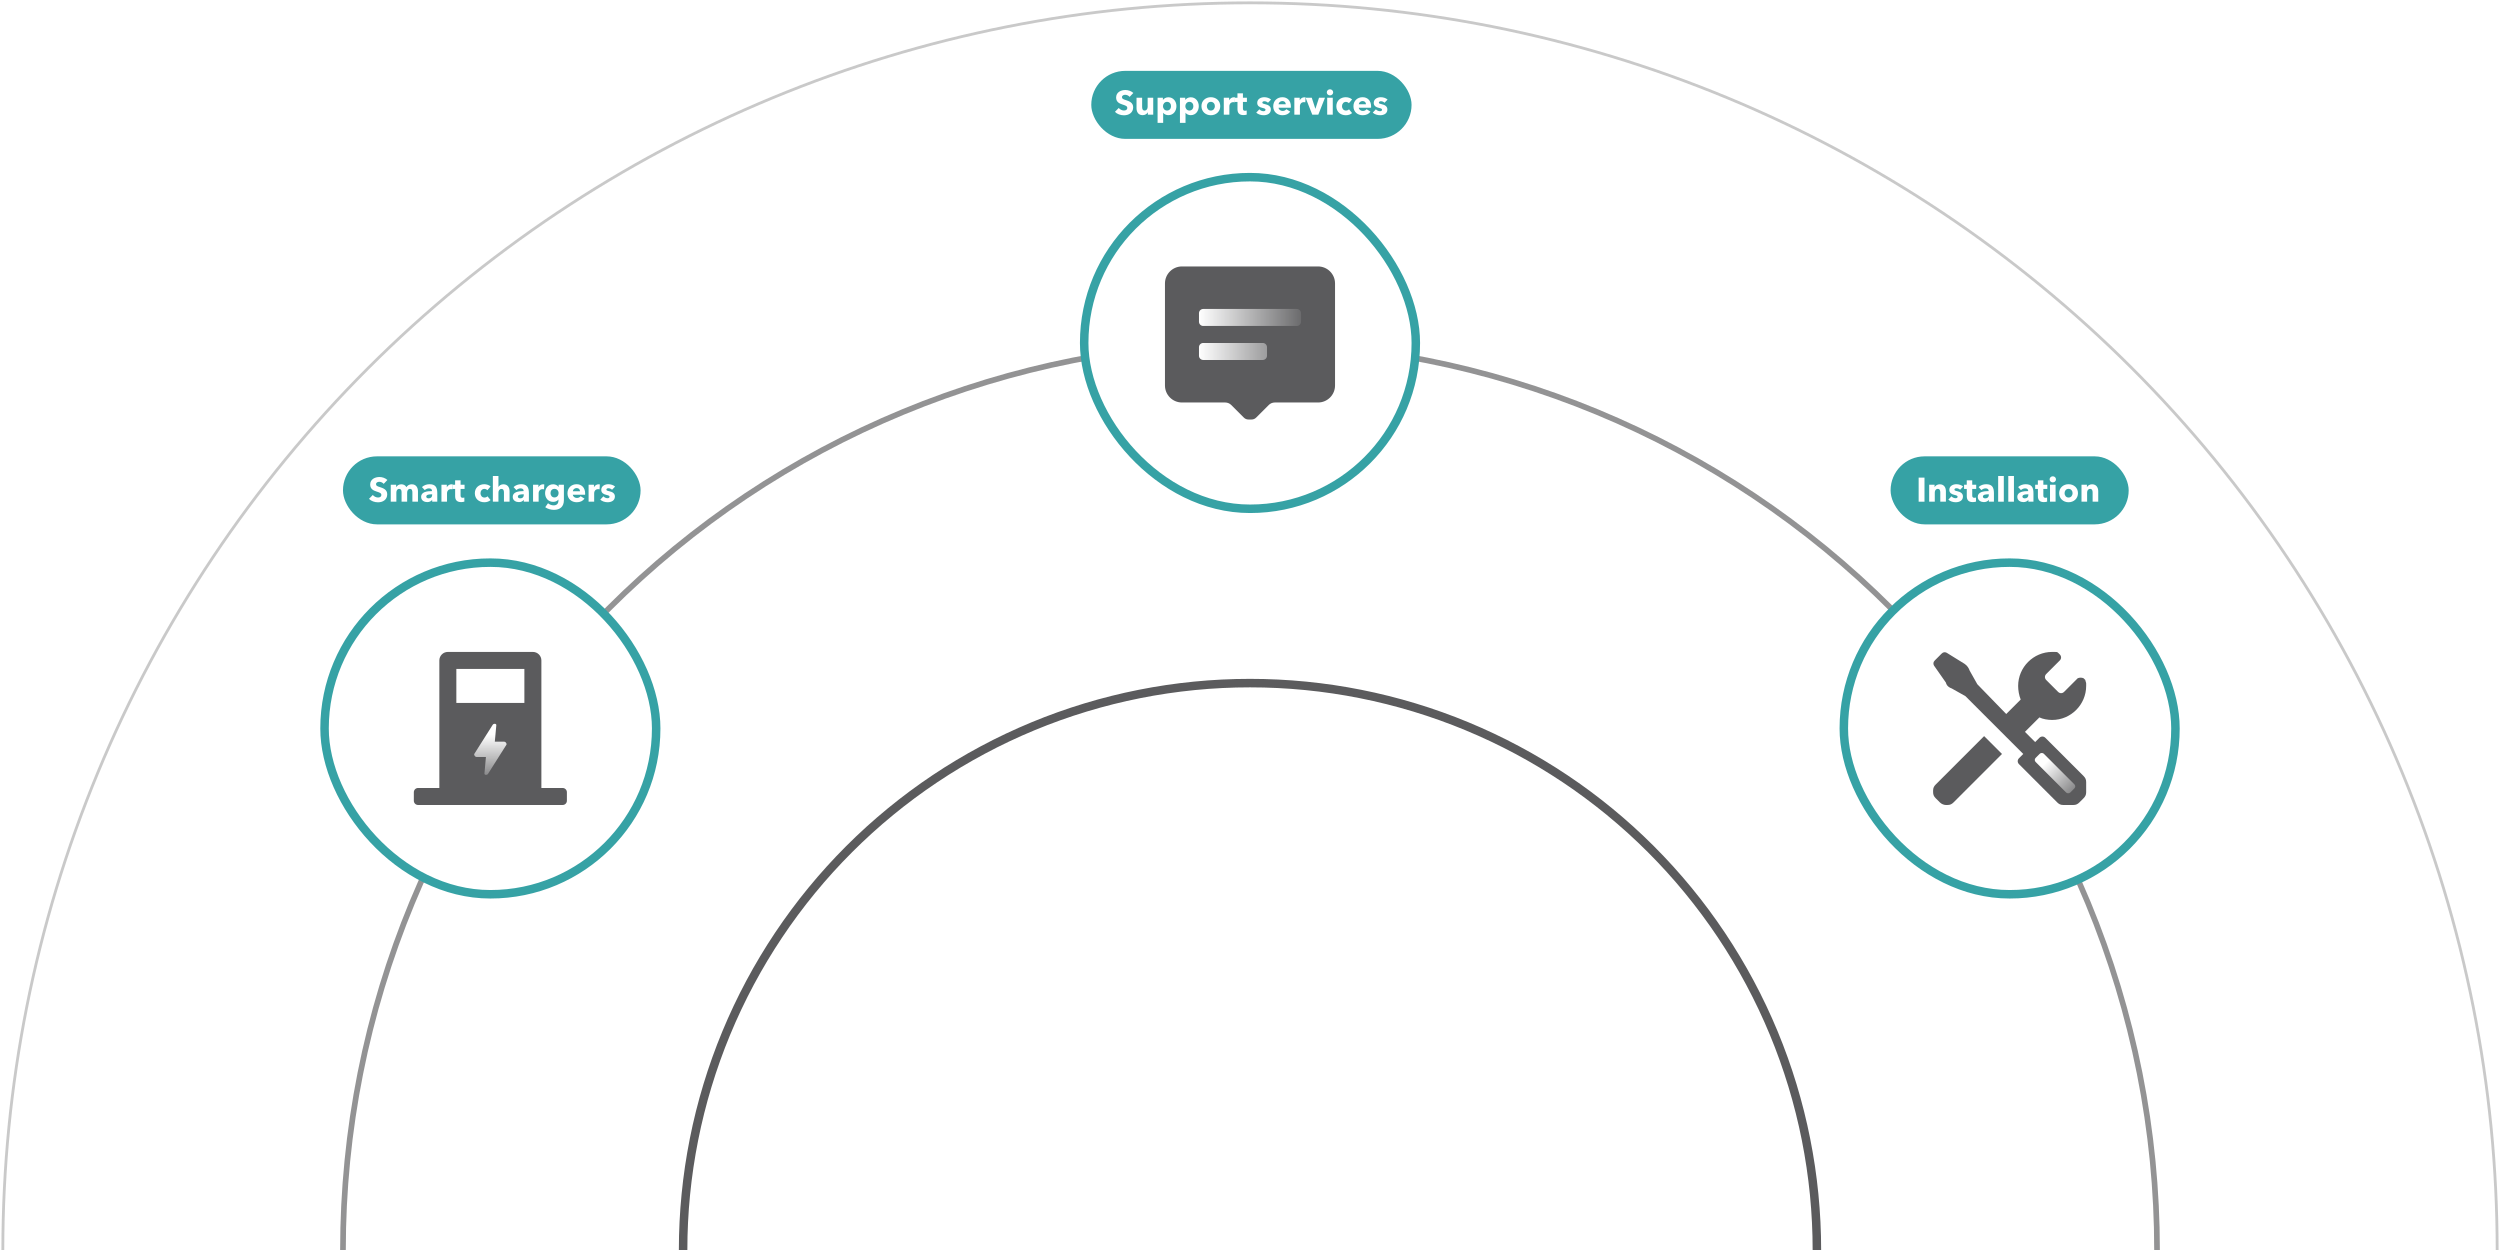 <svg width="882" height="441" viewBox="0 0 882 441" fill="none" xmlns="http://www.w3.org/2000/svg">
<path opacity="0.33" d="M881 441C881 383.218 869.619 326.003 847.507 272.619C825.395 219.236 792.985 170.731 752.127 129.873C711.269 89.015 662.764 56.605 609.381 34.493C555.997 12.381 498.782 1 441 1C383.218 1 326.003 12.381 272.619 34.493C219.236 56.605 170.731 89.015 129.873 129.873C89.015 170.731 56.605 219.236 34.493 272.619C12.381 326.003 1 383.218 1 441" stroke="#5B5B5D"/>
<path opacity="0.66" d="M761 441C761 398.977 752.723 357.365 736.641 318.541C720.56 279.717 696.989 244.441 667.274 214.726C637.559 185.011 602.283 161.44 563.459 145.359C524.635 129.277 483.023 121 441 121C398.977 121 357.365 129.277 318.541 145.359C279.717 161.44 244.441 185.011 214.726 214.726C185.011 244.441 161.44 279.717 145.359 318.541C129.277 357.366 121 398.977 121 441" stroke="#5B5B5D" stroke-width="2"/>
<g filter="url(#filter0_b)">
<path d="M641 441C641 414.736 635.827 388.728 625.776 364.463C615.725 340.198 600.993 318.15 582.421 299.579C563.85 281.007 541.802 266.275 517.537 256.224C493.272 246.173 467.264 241 441 241C414.736 241 388.728 246.173 364.463 256.224C340.198 266.275 318.15 281.007 299.579 299.579C281.007 318.15 266.275 340.198 256.224 364.463C246.173 388.728 241 414.736 241 441" stroke="#5B5B5D" stroke-width="3"/>
</g>
<rect x="114.5" y="198.5" width="117" height="117" rx="58.5" fill="white"/>
<path fill-rule="evenodd" clip-rule="evenodd" d="M191 278H198.5C199.328 278 200 278.672 200 279.5V282.5C200 283.328 199.328 284 198.5 284H147.5C146.672 284 146 283.328 146 282.5V279.5C146 278.672 146.672 278 147.5 278H155V233C155 231.343 156.343 230 158 230H188C189.657 230 191 231.343 191 233V278ZM185 236H161V248H185V236Z" fill="#5B5B5D"/>
<path d="M178.657 262.761L172.158 273.039C172.031 273.239 171.806 273.361 171.564 273.363H171.378C171.248 273.363 171.124 273.311 171.035 273.219C170.946 273.127 170.902 273.003 170.914 272.877L171.434 267.063H168.12C167.87 267.061 167.641 266.931 167.516 266.721L167.34 266.424C167.251 266.283 167.251 266.106 167.34 265.965L173.839 255.687C173.969 255.482 174.202 255.359 174.451 255.363H174.637C174.767 255.364 174.891 255.416 174.98 255.507C175.069 255.599 175.113 255.724 175.101 255.849L174.572 261.663H177.886C178.136 261.666 178.365 261.796 178.49 262.005L178.666 262.302C178.752 262.445 178.748 262.622 178.657 262.761Z" fill="url(#paint0_linear)"/>
<rect x="114.5" y="198.5" width="117" height="117" rx="58.5" stroke="#36A2A5" stroke-width="3"/>
<rect x="382.5" y="62.5" width="117" height="117" rx="58.5" fill="white"/>
<path d="M471 100C471 96.686 468.314 94 465 94H417C413.686 94 411 96.686 411 100V136C411 139.314 413.686 142 417 142H432.27C433.057 142.003 433.811 142.316 434.37 142.87L438.84 147.34C439.262 147.762 439.833 147.999 440.43 148H441.57C442.167 147.999 442.738 147.762 443.16 147.34L447.63 142.87C448.189 142.316 448.943 142.003 449.73 142H465C468.314 142 471 139.314 471 136V100Z" fill="#5B5B5D"/>
<path fill-rule="evenodd" clip-rule="evenodd" d="M457.5 115C458.328 115 459 114.328 459 113.5V110.5C459 109.672 458.328 109 457.5 109H424.5C423.672 109 423 109.672 423 110.5V113.5C423 114.328 423.672 115 424.5 115H457.5ZM445.5 127C446.328 127 447 126.328 447 125.5V122.5C447 121.672 446.328 121 445.5 121H424.5C423.672 121 423 121.672 423 122.5V125.5C423 126.328 423.672 127 424.5 127H445.5Z" fill="url(#paint1_linear)"/>
<rect x="382.5" y="62.5" width="117" height="117" rx="58.5" stroke="#36A2A5" stroke-width="3"/>
<rect x="650.5" y="198.5" width="117" height="117" rx="58.5" fill="white"/>
<path fill-rule="evenodd" clip-rule="evenodd" d="M736 242C736 248.6 730.6 254 724 254C722.5 254 720.7 253.7 719.5 253.1L714.4 258.2L718 261.8L719.5 260.3C720.1 259.7 721 259.7 721.6 260.3L735.1 273.8C735.7 274.4 736 275 736 275.9V279.5C736 280.4 735.7 281 735.1 281.6L733.6 283.1C733 283.7 732.4 284 731.5 284H727.9C727 284 726.4 283.7 725.8 283.1L712.3 269.6C711.7 269 711.7 268.1 712.3 267.5L713.8 266L693.4 245.6L688.6 242.9C687.7 242.6 686.8 242 686.5 240.8L682.3 234.8C682 234.2 682 233.6 682.6 233L685 230.6C685.6 230 686.2 230 686.8 230.3L693.1 234.2C694 234.8 694.6 235.7 694.9 236.6L697.6 241.4L707.8 251.9L712.9 246.8C712.3 245.3 712 243.5 712 242C712 235.4 717.4 230 724 230H724.9C725.5 230 725.8 230 726.1 230.3L726.7 230.9C727.3 231.5 727.3 232.4 726.7 233L721.9 237.8C721.3 238.4 721.3 239.3 721.9 239.9L726.1 244.1C726.7 244.7 727.6 244.7 728.2 244.1L733 239.3C733.6 239 734.5 239 735.1 239.3L735.7 239.9C735.7 240.05 735.775 240.275 735.85 240.5C735.925 240.725 736 240.95 736 241.1V242ZM682 278.9C682 278 682.3 277.4 682.9 276.8L700 259.7L706.3 266L689.2 283.1C688.6 283.7 688 284 687.1 284H686.5C685.9 284 685 283.7 684.4 283.1L682.9 281.6C682.3 281 682 280.4 682 279.5V278.9Z" fill="#5B5B5D"/>
<rect x="717.453" y="268.106" width="4.091" height="17.277" rx="1" transform="rotate(-45 717.453 268.106)" fill="url(#paint2_linear)"/>
<rect x="650.5" y="198.5" width="117" height="117" rx="58.5" stroke="#36A2A5" stroke-width="3"/>
<rect x="385" y="25" width="113" height="24" rx="12" fill="#36A2A5"/>
<path d="M399.84 32.796C399.096 32.112 398.016 31.752 397.056 31.752C395.472 31.752 393.768 32.532 393.768 34.416C393.768 35.952 394.86 36.504 395.94 36.852C397.056 37.212 397.704 37.416 397.704 38.064C397.704 38.748 397.152 38.988 396.528 38.988C395.856 38.988 395.1 38.604 394.692 38.088L393.348 39.456C394.092 40.236 395.316 40.68 396.528 40.68C398.208 40.68 399.78 39.804 399.78 37.848C399.78 36.156 398.292 35.664 397.14 35.292C396.336 35.04 395.832 34.86 395.832 34.296C395.832 33.624 396.492 33.444 397.02 33.444C397.548 33.444 398.184 33.732 398.532 34.176L399.84 32.796Z" fill="white"/>
<path d="M406.858 40.464V34.488H404.889V37.716C404.889 38.4 404.518 39 403.833 39C403.113 39 402.945 38.4 402.945 37.728V34.488H400.966V38.184C400.966 39.384 401.529 40.632 403.137 40.632C403.977 40.632 404.661 40.164 404.938 39.636H404.962V40.464H406.858Z" fill="white"/>
<path d="M415.045 37.452C415.045 35.784 413.953 34.32 412.213 34.32C411.337 34.32 410.665 34.74 410.305 35.22H410.269V34.488H408.397V43.344H410.365V39.804H410.389C410.761 40.32 411.469 40.632 412.201 40.632C414.001 40.632 415.045 39.12 415.045 37.452ZM413.137 37.452C413.137 38.232 412.669 39 411.733 39C410.845 39 410.293 38.244 410.293 37.464C410.293 36.708 410.845 35.928 411.733 35.928C412.669 35.928 413.137 36.684 413.137 37.452Z" fill="white"/>
<path d="M422.931 37.452C422.931 35.784 421.839 34.32 420.099 34.32C419.223 34.32 418.551 34.74 418.191 35.22H418.155V34.488H416.283V43.344H418.251V39.804H418.275C418.647 40.32 419.355 40.632 420.087 40.632C421.887 40.632 422.931 39.12 422.931 37.452ZM421.023 37.452C421.023 38.232 420.555 39 419.619 39C418.731 39 418.179 38.244 418.179 37.464C418.179 36.708 418.731 35.928 419.619 35.928C420.555 35.928 421.023 36.684 421.023 37.452Z" fill="white"/>
<path d="M430.506 37.452C430.506 35.496 428.994 34.296 427.182 34.296C425.382 34.296 423.87 35.496 423.87 37.452C423.87 39.408 425.382 40.656 427.182 40.656C428.994 40.656 430.506 39.408 430.506 37.452ZM428.61 37.452C428.61 38.22 428.118 39 427.194 39C426.27 39 425.778 38.22 425.778 37.452C425.778 36.684 426.258 35.928 427.182 35.928C428.106 35.928 428.61 36.684 428.61 37.452Z" fill="white"/>
<path d="M435.712 34.368C435.616 34.332 435.448 34.32 435.292 34.32C434.56 34.32 433.972 34.752 433.672 35.352H433.648V34.488H431.752V40.464H433.72V37.392C433.72 36.9 434.068 36.036 435.124 36.036C435.28 36.036 435.448 36.048 435.628 36.096L435.712 34.368Z" fill="white"/>
<path d="M439.909 35.964V34.488H438.505V32.916H436.573V34.488H435.625V35.964H436.585V38.484C436.585 39.756 437.113 40.608 438.709 40.608C439.129 40.608 439.585 40.524 439.849 40.428L439.825 38.988C439.681 39.048 439.441 39.084 439.249 39.084C438.685 39.084 438.505 38.796 438.505 38.244V35.964H439.909Z" fill="white"/>
<path d="M448.43 35.136C447.842 34.584 446.918 34.296 446.03 34.296C444.89 34.296 443.546 34.872 443.546 36.3C443.546 37.428 444.458 37.848 445.286 38.04C446.102 38.232 446.474 38.352 446.474 38.724C446.474 39.108 446.09 39.24 445.766 39.24C445.19 39.24 444.65 38.952 444.302 38.568L443.198 39.732C443.822 40.332 444.83 40.656 445.802 40.656C447.026 40.656 448.358 40.128 448.358 38.616C448.358 37.452 447.362 36.996 446.45 36.792C445.682 36.624 445.358 36.528 445.358 36.192C445.358 35.844 445.73 35.712 446.102 35.712C446.582 35.712 447.038 35.952 447.35 36.252L448.43 35.136Z" fill="white"/>
<path d="M451.078 36.792C451.126 36.18 451.678 35.652 452.434 35.652C453.214 35.652 453.61 36.168 453.61 36.792H451.078ZM455.422 37.548C455.422 35.508 454.186 34.296 452.422 34.296C450.61 34.296 449.194 35.544 449.194 37.5C449.194 39.516 450.682 40.656 452.482 40.656C453.694 40.656 454.63 40.2 455.194 39.384L453.826 38.52C453.562 38.88 453.13 39.144 452.506 39.144C451.798 39.144 451.138 38.676 451.078 38.016H455.41C455.422 37.872 455.422 37.704 455.422 37.548Z" fill="white"/>
<path d="M460.603 34.368C460.507 34.332 460.339 34.32 460.183 34.32C459.451 34.32 458.863 34.752 458.563 35.352H458.539V34.488H456.643V40.464H458.611V37.392C458.611 36.9 458.959 36.036 460.015 36.036C460.171 36.036 460.339 36.048 460.519 36.096L460.603 34.368Z" fill="white"/>
<path d="M467.449 34.488H465.349L464.089 38.364H464.052L462.793 34.488H460.62L462.972 40.464H465.096L467.449 34.488Z" fill="white"/>
<path d="M470.345 32.58C470.345 31.98 469.841 31.5 469.217 31.5C468.581 31.5 468.089 32.004 468.089 32.58C468.089 33.168 468.581 33.66 469.217 33.66C469.841 33.66 470.345 33.192 470.345 32.58ZM470.201 40.464V34.488H468.233V40.464H470.201Z" fill="white"/>
<path d="M477.016 35.1C476.548 34.62 475.648 34.296 474.796 34.296C472.936 34.296 471.46 35.532 471.46 37.476C471.46 39.456 472.924 40.656 474.808 40.656C475.684 40.656 476.524 40.368 477.016 39.888L475.924 38.556C475.684 38.844 475.252 39 474.856 39C473.992 39 473.452 38.304 473.452 37.476C473.452 36.648 474.004 35.94 474.832 35.94C475.228 35.94 475.66 36.132 475.876 36.42L477.016 35.1Z" fill="white"/>
<path d="M479.379 36.792C479.427 36.18 479.979 35.652 480.735 35.652C481.515 35.652 481.911 36.168 481.911 36.792H479.379ZM483.723 37.548C483.723 35.508 482.487 34.296 480.723 34.296C478.911 34.296 477.495 35.544 477.495 37.5C477.495 39.516 478.983 40.656 480.783 40.656C481.995 40.656 482.931 40.2 483.495 39.384L482.127 38.52C481.863 38.88 481.431 39.144 480.807 39.144C480.099 39.144 479.439 38.676 479.379 38.016H483.711C483.723 37.872 483.723 37.704 483.723 37.548Z" fill="white"/>
<path d="M489.539 35.136C488.951 34.584 488.027 34.296 487.139 34.296C485.999 34.296 484.655 34.872 484.655 36.3C484.655 37.428 485.567 37.848 486.395 38.04C487.211 38.232 487.583 38.352 487.583 38.724C487.583 39.108 487.199 39.24 486.875 39.24C486.299 39.24 485.759 38.952 485.411 38.568L484.307 39.732C484.931 40.332 485.939 40.656 486.911 40.656C488.135 40.656 489.467 40.128 489.467 38.616C489.467 37.452 488.471 36.996 487.559 36.792C486.791 36.624 486.467 36.528 486.467 36.192C486.467 35.844 486.839 35.712 487.211 35.712C487.691 35.712 488.147 35.952 488.459 36.252L489.539 35.136Z" fill="white"/>
<rect x="667" y="161" width="84" height="24" rx="12" fill="#36A2A5"/>
<path d="M678.962 177V168.504H676.898V177H678.962Z" fill="white"/>
<path d="M686.515 177V173.304C686.515 172.104 685.939 170.856 684.331 170.856C683.503 170.856 682.819 171.324 682.543 171.852H682.519V171.024H680.611V177H682.591V173.76C682.591 173.076 682.951 172.476 683.647 172.476C684.355 172.476 684.535 173.076 684.535 173.736V177H686.515Z" fill="white"/>
<path d="M692.601 171.672C692.013 171.12 691.089 170.832 690.201 170.832C689.061 170.832 687.717 171.408 687.717 172.836C687.717 173.964 688.629 174.384 689.457 174.576C690.273 174.768 690.645 174.888 690.645 175.26C690.645 175.644 690.261 175.776 689.937 175.776C689.361 175.776 688.821 175.488 688.473 175.104L687.369 176.268C687.993 176.868 689.001 177.192 689.973 177.192C691.197 177.192 692.529 176.664 692.529 175.152C692.529 173.988 691.533 173.532 690.621 173.328C689.853 173.16 689.529 173.064 689.529 172.728C689.529 172.38 689.901 172.248 690.273 172.248C690.753 172.248 691.209 172.488 691.521 172.788L692.601 171.672Z" fill="white"/>
<path d="M697.205 172.5V171.024H695.801V169.452H693.869V171.024H692.921V172.5H693.881V175.02C693.881 176.292 694.409 177.144 696.005 177.144C696.425 177.144 696.881 177.06 697.145 176.964L697.121 175.524C696.977 175.584 696.737 175.62 696.545 175.62C695.981 175.62 695.801 175.332 695.801 174.78V172.5H697.205Z" fill="white"/>
<path d="M701.658 174.6C701.658 175.344 701.214 175.824 700.422 175.824C700.026 175.824 699.57 175.668 699.57 175.212C699.57 174.504 700.542 174.396 701.406 174.396H701.658V174.6ZM699.042 172.908C699.402 172.572 699.954 172.296 700.518 172.296C701.13 172.296 701.598 172.572 701.598 173.16V173.256C699.858 173.256 697.758 173.544 697.758 175.272C697.758 176.676 698.982 177.144 699.93 177.144C700.638 177.144 701.322 176.856 701.622 176.364H701.658V177H703.458V173.988C703.458 171.816 702.714 170.832 700.71 170.832C699.738 170.832 698.742 171.18 698.046 171.84L699.042 172.908Z" fill="white"/>
<path d="M706.943 177V167.928H704.951V177H706.943Z" fill="white"/>
<path d="M710.517 177V167.928H708.525V177H710.517Z" fill="white"/>
<path d="M715.604 174.6C715.604 175.344 715.16 175.824 714.368 175.824C713.972 175.824 713.516 175.668 713.516 175.212C713.516 174.504 714.488 174.396 715.352 174.396H715.604V174.6ZM712.988 172.908C713.348 172.572 713.9 172.296 714.464 172.296C715.076 172.296 715.544 172.572 715.544 173.16V173.256C713.804 173.256 711.704 173.544 711.704 175.272C711.704 176.676 712.928 177.144 713.876 177.144C714.584 177.144 715.268 176.856 715.568 176.364H715.604V177H717.404V173.988C717.404 171.816 716.66 170.832 714.656 170.832C713.684 170.832 712.688 171.18 711.992 171.84L712.988 172.908Z" fill="white"/>
<path d="M722.295 172.5V171.024H720.891V169.452H718.959V171.024H718.011V172.5H718.971V175.02C718.971 176.292 719.499 177.144 721.095 177.144C721.515 177.144 721.971 177.06 722.235 176.964L722.211 175.524C722.067 175.584 721.827 175.62 721.635 175.62C721.071 175.62 720.891 175.332 720.891 174.78V172.5H722.295Z" fill="white"/>
<path d="M725.356 169.116C725.356 168.516 724.852 168.036 724.228 168.036C723.592 168.036 723.1 168.54 723.1 169.116C723.1 169.704 723.592 170.196 724.228 170.196C724.852 170.196 725.356 169.728 725.356 169.116ZM725.212 177V171.024H723.244V177H725.212Z" fill="white"/>
<path d="M733.107 173.988C733.107 172.032 731.595 170.832 729.783 170.832C727.983 170.832 726.471 172.032 726.471 173.988C726.471 175.944 727.983 177.192 729.783 177.192C731.595 177.192 733.107 175.944 733.107 173.988ZM731.211 173.988C731.211 174.756 730.719 175.536 729.795 175.536C728.871 175.536 728.379 174.756 728.379 173.988C728.379 173.22 728.859 172.464 729.783 172.464C730.707 172.464 731.211 173.22 731.211 173.988Z" fill="white"/>
<path d="M740.257 177V173.304C740.257 172.104 739.681 170.856 738.073 170.856C737.245 170.856 736.561 171.324 736.285 171.852H736.261V171.024H734.353V177H736.333V173.76C736.333 173.076 736.693 172.476 737.389 172.476C738.097 172.476 738.277 173.076 738.277 173.736V177H740.257Z" fill="white"/>
<rect x="121" y="161" width="105" height="24" rx="12" fill="#36A2A5"/>
<path d="M136.672 169.332C135.928 168.648 134.848 168.288 133.888 168.288C132.304 168.288 130.6 169.068 130.6 170.952C130.6 172.488 131.692 173.04 132.772 173.388C133.888 173.748 134.536 173.952 134.536 174.6C134.536 175.284 133.984 175.524 133.36 175.524C132.688 175.524 131.932 175.14 131.524 174.624L130.18 175.992C130.924 176.772 132.148 177.216 133.36 177.216C135.04 177.216 136.612 176.34 136.612 174.384C136.612 172.692 135.124 172.2 133.972 171.828C133.168 171.576 132.664 171.396 132.664 170.832C132.664 170.16 133.324 169.98 133.852 169.98C134.38 169.98 135.016 170.268 135.364 170.712L136.672 169.332Z" fill="white"/>
<path d="M147.458 177V173.304C147.458 172.176 146.906 170.856 145.286 170.856C144.398 170.856 143.774 171.252 143.378 171.876C143.042 171.228 142.442 170.856 141.578 170.856C140.678 170.856 140.066 171.348 139.79 171.852H139.766V171.024H137.858V177H139.838V173.76C139.838 173.04 140.198 172.476 140.822 172.476C141.41 172.476 141.674 172.908 141.674 173.592V177H143.642V173.772C143.642 173.1 143.966 172.476 144.638 172.476C145.334 172.476 145.49 173.052 145.49 173.736V177H147.458Z" fill="white"/>
<path d="M152.471 174.6C152.471 175.344 152.027 175.824 151.235 175.824C150.839 175.824 150.383 175.668 150.383 175.212C150.383 174.504 151.355 174.396 152.219 174.396H152.471V174.6ZM149.855 172.908C150.215 172.572 150.767 172.296 151.331 172.296C151.943 172.296 152.411 172.572 152.411 173.16V173.256C150.671 173.256 148.571 173.544 148.571 175.272C148.571 176.676 149.795 177.144 150.743 177.144C151.451 177.144 152.135 176.856 152.435 176.364H152.471V177H154.271V173.988C154.271 171.816 153.527 170.832 151.523 170.832C150.551 170.832 149.555 171.18 148.859 171.84L149.855 172.908Z" fill="white"/>
<path d="M159.7 170.904C159.604 170.868 159.436 170.856 159.28 170.856C158.548 170.856 157.96 171.288 157.66 171.888H157.636V171.024H155.74V177H157.708V173.928C157.708 173.436 158.056 172.572 159.112 172.572C159.268 172.572 159.436 172.584 159.616 172.632L159.7 170.904Z" fill="white"/>
<path d="M163.898 172.5V171.024H162.494V169.452H160.562V171.024H159.614V172.5H160.574V175.02C160.574 176.292 161.102 177.144 162.698 177.144C163.118 177.144 163.574 177.06 163.838 176.964L163.814 175.524C163.67 175.584 163.43 175.62 163.238 175.62C162.674 175.62 162.494 175.332 162.494 174.78V172.5H163.898Z" fill="white"/>
<path d="M173.078 171.636C172.61 171.156 171.71 170.832 170.858 170.832C168.998 170.832 167.522 172.068 167.522 174.012C167.522 175.992 168.986 177.192 170.87 177.192C171.746 177.192 172.586 176.904 173.078 176.424L171.986 175.092C171.746 175.38 171.314 175.536 170.918 175.536C170.054 175.536 169.514 174.84 169.514 174.012C169.514 173.184 170.066 172.476 170.894 172.476C171.29 172.476 171.722 172.668 171.938 172.956L173.078 171.636Z" fill="white"/>
<path d="M179.774 177V173.304C179.774 172.104 179.21 170.856 177.59 170.856C176.762 170.856 176.138 171.3 175.874 171.78H175.85V167.928H173.882V177H175.85V173.772C175.85 173.064 176.234 172.5 176.918 172.5C177.626 172.5 177.794 173.088 177.794 173.76V177H179.774Z" fill="white"/>
<path d="M184.792 174.6C184.792 175.344 184.348 175.824 183.556 175.824C183.16 175.824 182.704 175.668 182.704 175.212C182.704 174.504 183.676 174.396 184.54 174.396H184.792V174.6ZM182.176 172.908C182.536 172.572 183.088 172.296 183.652 172.296C184.264 172.296 184.732 172.572 184.732 173.16V173.256C182.992 173.256 180.892 173.544 180.892 175.272C180.892 176.676 182.116 177.144 183.064 177.144C183.772 177.144 184.456 176.856 184.756 176.364H184.792V177H186.592V173.988C186.592 171.816 185.848 170.832 183.844 170.832C182.872 170.832 181.876 171.18 181.18 171.84L182.176 172.908Z" fill="white"/>
<path d="M192.021 170.904C191.925 170.868 191.757 170.856 191.601 170.856C190.869 170.856 190.281 171.288 189.981 171.888H189.957V171.024H188.061V177H190.029V173.928C190.029 173.436 190.377 172.572 191.433 172.572C191.589 172.572 191.757 172.584 191.937 172.632L192.021 170.904Z" fill="white"/>
<path d="M198.944 176.436V171.024H197.084V171.792H197.06C196.64 171.156 195.896 170.856 195.152 170.856C193.352 170.856 192.308 172.332 192.308 173.988C192.308 175.644 193.352 177.06 195.164 177.06C195.956 177.06 196.604 176.748 196.976 176.268H197.012V176.628C197.012 177.624 196.472 178.296 195.32 178.296C194.648 178.296 193.916 178.044 193.34 177.54L192.356 178.944C193.16 179.544 194.384 179.88 195.428 179.88C197.552 179.88 198.944 178.776 198.944 176.436ZM197.072 173.976C197.072 174.792 196.52 175.5 195.62 175.5C194.732 175.5 194.216 174.768 194.216 173.976C194.216 173.148 194.732 172.464 195.62 172.464C196.508 172.464 197.072 173.16 197.072 173.976Z" fill="white"/>
<path d="M202.09 173.328C202.138 172.716 202.69 172.188 203.446 172.188C204.226 172.188 204.622 172.704 204.622 173.328H202.09ZM206.434 174.084C206.434 172.044 205.198 170.832 203.434 170.832C201.622 170.832 200.206 172.08 200.206 174.036C200.206 176.052 201.694 177.192 203.494 177.192C204.706 177.192 205.642 176.736 206.206 175.92L204.838 175.056C204.574 175.416 204.142 175.68 203.518 175.68C202.81 175.68 202.15 175.212 202.09 174.552H206.422C206.434 174.408 206.434 174.24 206.434 174.084Z" fill="white"/>
<path d="M211.614 170.904C211.518 170.868 211.35 170.856 211.194 170.856C210.462 170.856 209.874 171.288 209.574 171.888H209.55V171.024H207.654V177H209.622V173.928C209.622 173.436 209.97 172.572 211.026 172.572C211.182 172.572 211.35 172.584 211.53 172.632L211.614 170.904Z" fill="white"/>
<path d="M217.008 171.672C216.42 171.12 215.496 170.832 214.608 170.832C213.468 170.832 212.124 171.408 212.124 172.836C212.124 173.964 213.036 174.384 213.864 174.576C214.68 174.768 215.052 174.888 215.052 175.26C215.052 175.644 214.668 175.776 214.344 175.776C213.768 175.776 213.228 175.488 212.88 175.104L211.776 176.268C212.4 176.868 213.408 177.192 214.38 177.192C215.604 177.192 216.936 176.664 216.936 175.152C216.936 173.988 215.94 173.532 215.028 173.328C214.26 173.16 213.936 173.064 213.936 172.728C213.936 172.38 214.308 172.248 214.68 172.248C215.16 172.248 215.616 172.488 215.928 172.788L217.008 171.672Z" fill="white"/>
<defs>
<filter id="filter0_b" x="235.5" y="235.5" width="411" height="209.5" filterUnits="userSpaceOnUse" color-interpolation-filters="sRGB">
<feFlood flood-opacity="0" result="BackgroundImageFix"/>
<feGaussianBlur in="BackgroundImage" stdDeviation="2"/>
<feComposite in2="SourceAlpha" operator="in" result="effect1_backgroundBlur"/>
<feBlend mode="normal" in="SourceGraphic" in2="effect1_backgroundBlur" result="shape"/>
</filter>
<linearGradient id="paint0_linear" x1="173.001" y1="255.363" x2="173.001" y2="277.045" gradientUnits="userSpaceOnUse">
<stop offset="0.177" stop-color="white"/>
<stop offset="1" stop-color="white" stop-opacity="0.1"/>
</linearGradient>
<linearGradient id="paint1_linear" x1="423" y1="118" x2="459" y2="118" gradientUnits="userSpaceOnUse">
<stop stop-color="white"/>
<stop offset="1" stop-color="white" stop-opacity="0.1"/>
</linearGradient>
<linearGradient id="paint2_linear" x1="719.498" y1="268.107" x2="719.498" y2="288.917" gradientUnits="userSpaceOnUse">
<stop offset="0.177" stop-color="white"/>
<stop offset="1" stop-color="white" stop-opacity="0.1"/>
</linearGradient>
</defs>
</svg>
